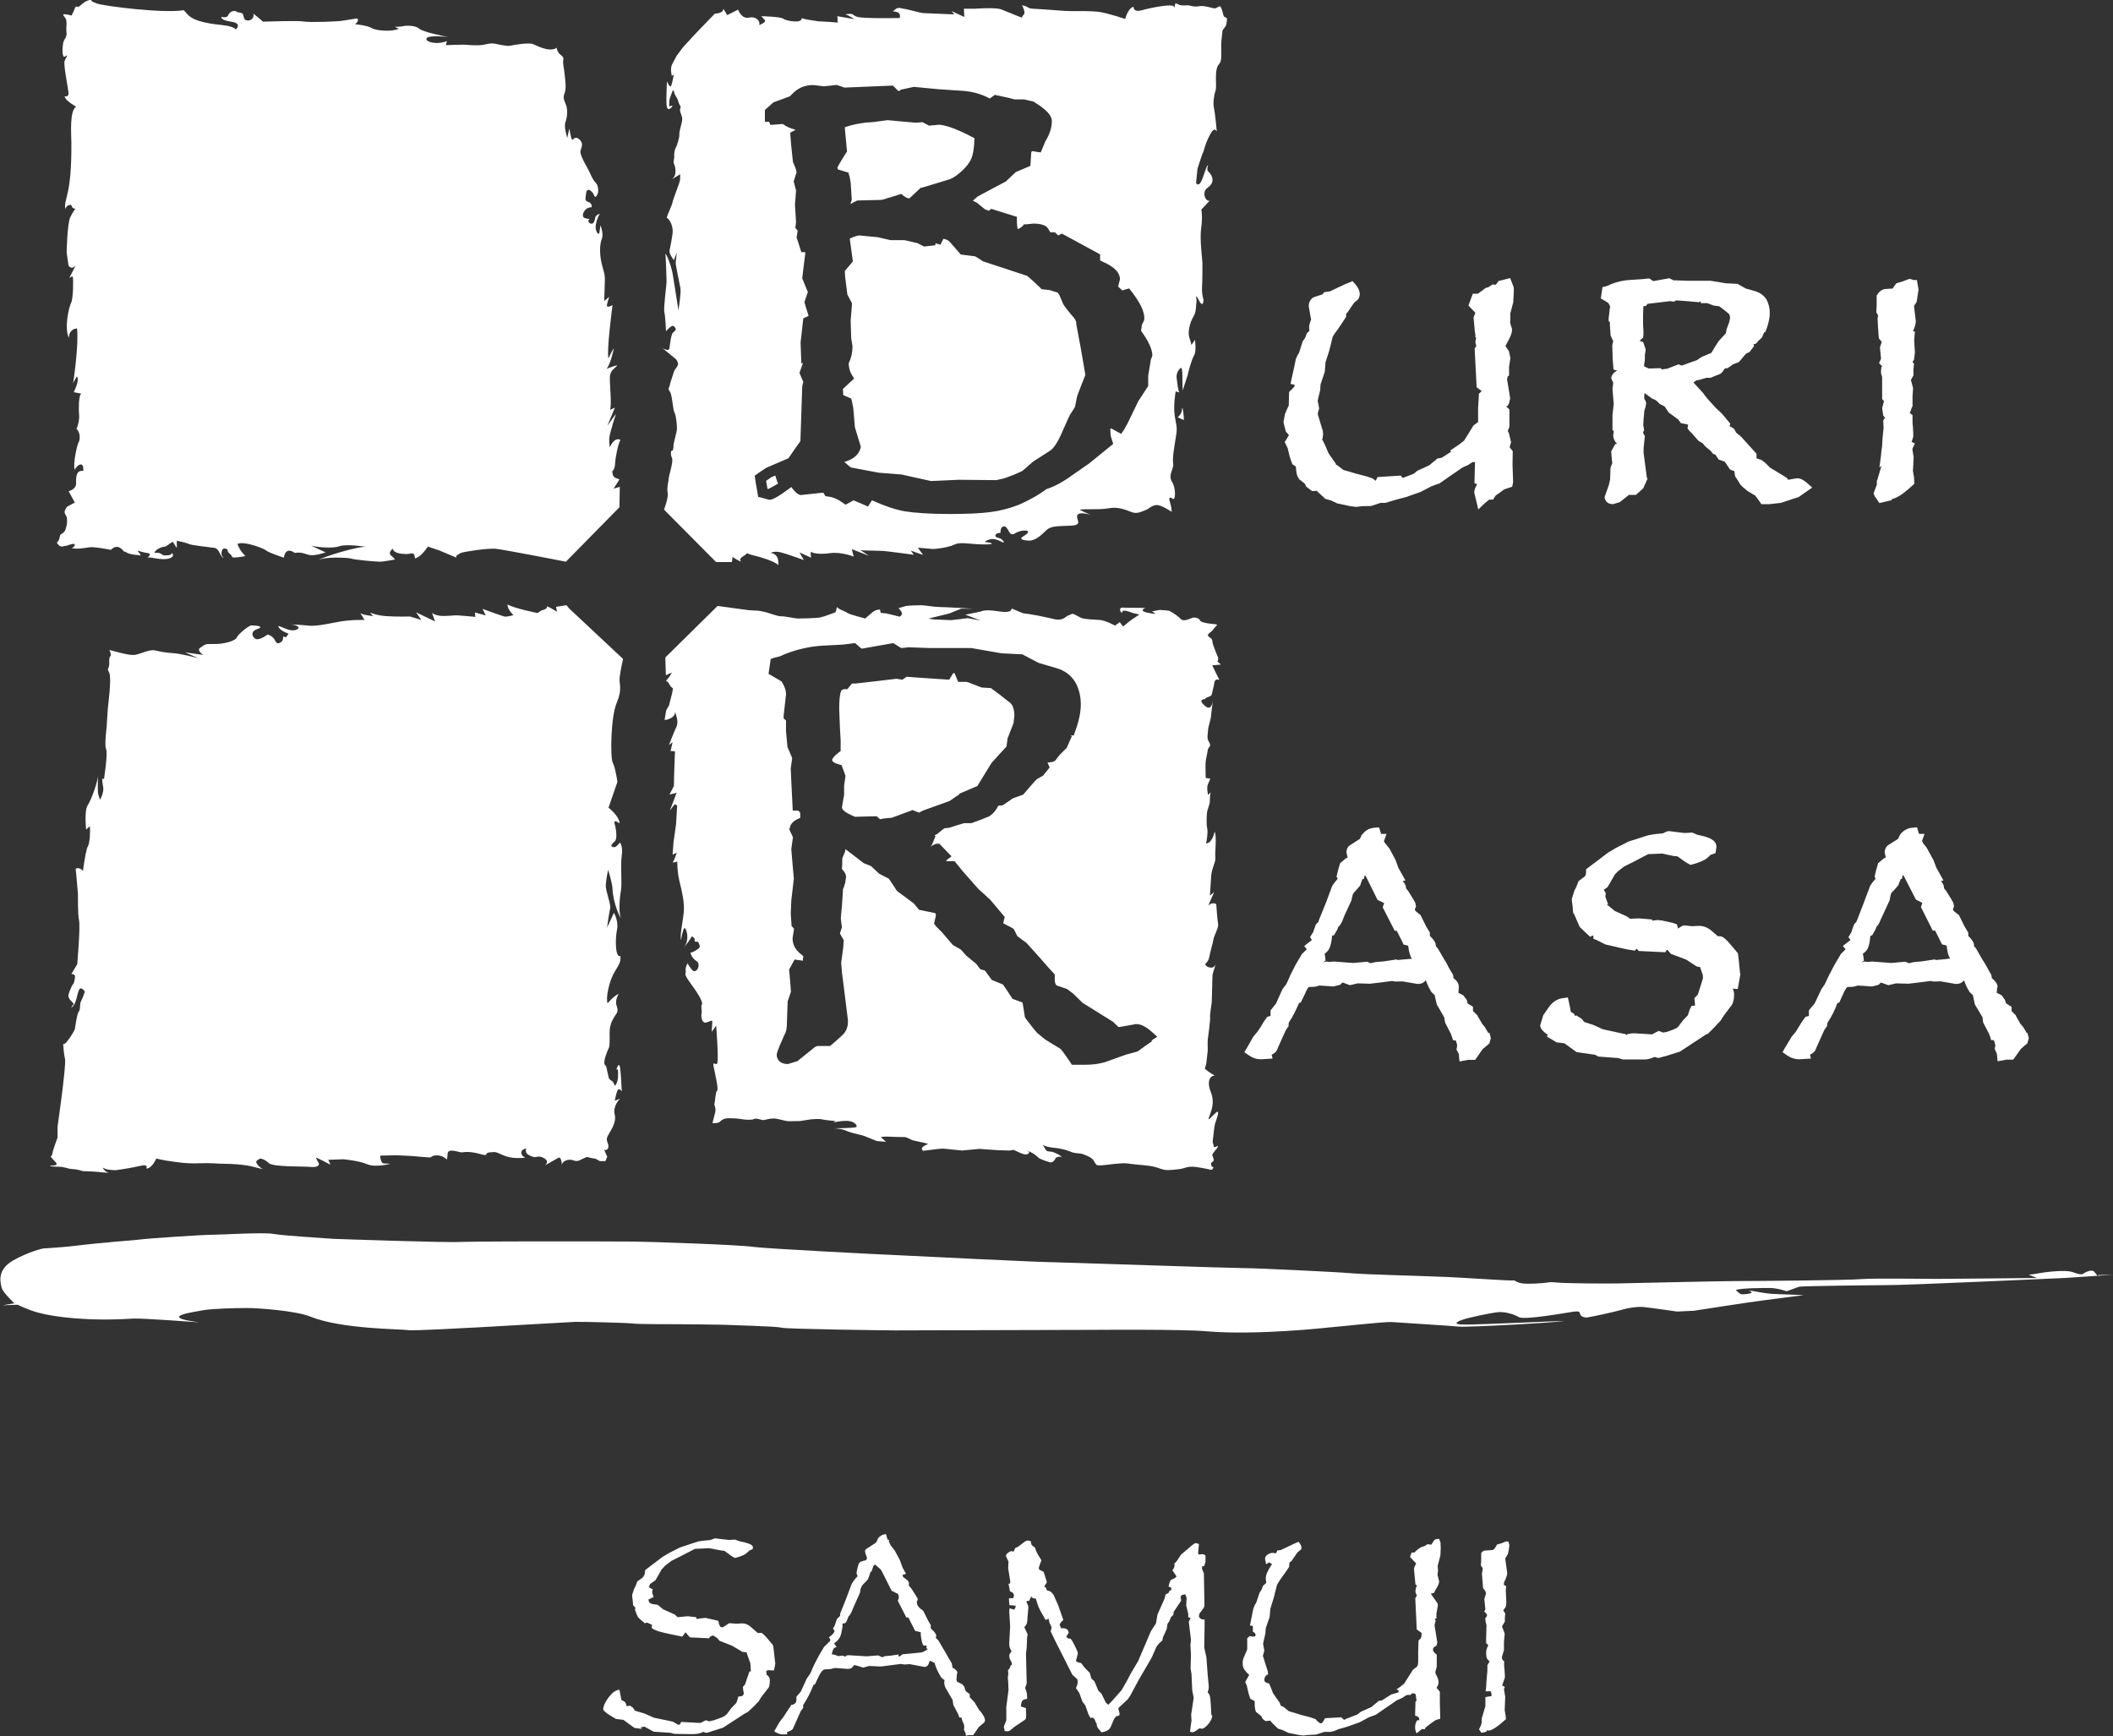 <?xml version="1.0" encoding="UTF-8"?> <svg xmlns="http://www.w3.org/2000/svg" id="Layer_1" data-name="Layer 1" viewBox="0 0 116.05 95.36"><rect x="0" y="0" width="116.05" height="95.36" fill="#333333" stroke="none"/><style> .cls-1 { fill: #fff; stroke-width: 0px; } </style><g><path class="cls-1" d="M66.89,36.29s.02-.15.02-.15c0,0-.3-.69-.32-.89-.02-.2-.06-.16-.21-.29-.15-.14.17-.23.27-.41.11-.19.38-.25-.03-.28-.41-.03-.68-.11-.72-.2-.02-.09-.2-.17-.35-.15-.15.01-.52.28-.72.06-.2-.21-.57-.42-.61-.43-.05-.02-.44-.05-.5-.05-.07,0-.45.08-.45.08,0,0,.13.08.17.12.05.04-.23-.01-.43-.05-.47-.1-.15-.26-.08-.26.08,0-.85-.01-1.05-.01s-.34-.05-.36.08c-.03.12.12.22.12.22,0,0-.06-.14.1-.14.18,0,.45.12.45.12l.38.09s.13-.07-.38.26c-.48.34-.48.45-.55.35-.07-.09-.14-.19-.14-.19l-.26.19s-.52-.29-.84-.31l-.33-.02s-.46-.02-.65-.08c-.2-.07-.47-.28-.55-.23-.08.04-.28.12-.28.12,0,0-.21.22-.5.19-.3-.03.14.04-.61-.12-.75-.17-1.3-.23-1.3-.23l-.62-.26s.03.19-.35.19c-.35,0-.92-.17-1.31-.04l-.05.02-.83.17.83.32-.7-.13s-.83.11-.91.11c-.09,0-.97-.04-.97-.04,0,0-.2-.04-.27-.04-.06,0,1.05-.26,1.12-.28.05-.02.67-.27.67-.27h.63s-1.5-.09-1.8-.09-.85-.1-1.03-.1-.71.02-.82.04c-.09.02-.42.12-.42.12,0,0,.24.24.18.35-.06.1-.12.14-.2.1-.09-.03-.66-.16-.66-.16l-.3-.03-.04-.18s-.24-.02-.45.18c-.21.17-.36.31-.36.31,0,0-.88-.23-.97-.3-.07-.06-.42-.2-.48-.24-.06-.04-.12-.13-.12-.04,0,.08-.07.24-.07.24,0,0-.62.24-.83.28-.2.05-1.18.06-1.26.06-.09,0-.76-.14-.88-.12-.13.02-.79-.21-.79-.21,0,0-.4-.1-.49-.1-.1,0-.53-.03-.53-.03l-1.69-.23-2.87,2.83.03.98.18-.09.15-.06-.14.23-.19.23.11.05.16.26.12.1-.05.28-.17.66-.15.26-.09.53c.15,0,.6-.12.58-.47.03.19.22.55.06.87-.15.32-.4.98-.4.98l.2-.16-.11.49h.11l.13.02-.04,1.07-.02.83-.24.47.39-.1-.37.98.26-.35.14.07-.06,1.02-.14,1-.05.68.23-.11s-.16.47-.22.53c-.06.04.25-.04.25-.04,0,0-.02.48.11,1.05.14.58.3,1.21.24,1.77-.06.55-.23,1.3-.14,1.48,0-.13.11-.61.18-.65.06-.05.35.57-.04,1.09,0,0,.41-.53.43-.61.02-.08.17.1.17.1v.16l.19.02s.14.22.07.32c-.07.09-.34.23-.34.23l-.15.05s.06.29.34.46c.27.17-.02.76-.26.47-.24-.3-.23-.36-.23-.36,0,0-.15.22-.11.42.04.2-.17.08.24.65.42.56.73,1.09.65,1.19-.08.11.02.34-.02.5-.04.17.02.55.24.5.24-.05.37-.2.35,0-.02.2-.03.51-.03.51l.24-.34s.16,1.96.05,2.09c-.11.11-.29-.26-.15.34.12.59.23,1.08.15,1.15-.09.06-.11.63-.14.7-.04.08.11.24.03.52-.08.28-.14.56-.14.56,0,0,.33.01.42-.09.09-.11.26-.18.41-.18s.44-.01.73.04c.29.05.61.06.72,0,.1-.07.44.06.5.06.09,0,.28-.08.54-.09.29-.01.62.15.89.15.25,0,.6-.01.6-.01l.58-.09s.48-.05.63,0c.15.04.74.09.74.09l-.13.08s.62-.14.93-.07c.31.07.48.32.26.34-.22.04-1.15.05-1.15.05,0,0,.38,0,.71.15.35.14.81.21.95.27.14.06.7.28.7.28l.5.04-.29-.26s.24-.04.52-.02c.29.02.71.02.81.02.11.02.32.13.32.13,0,0,0,.03.38.11.38.07.58.14.58.14,0,0-.39.14-.35.27.05.14.07.11.19.09.1,0,.86-.13,1.04-.1.17.02.97.1.97.1l.96-.09,1.01.07s.53.02.61.02c.1,0,.23-.05.3-.02.05.02.03.02.17.08.14.07.03.02.31.13.3.1.34-.11.34-.11,0,0-.31-.17.06,0,.37.19.37.28.51.36.14.07.53.22.64.21.09-.02.19-.11.21-.19.02-.08.22-.17.38-.09-.14-.17-.54-.3-.54-.3,0,0-.26-.02-.3-.05-.05-.03-.24-.37-.24-.37,0,0,.04.14.64.2.6.06.88.21,1.03.26.13.04.34.04.45.06.1.02.57.18.68.36.1.18.17.26.17.26,0,0,.12.04.33.02.19-.01,1.04-.15,1.37-.1.31.05.94.09,1.26.14.33.05.45.13.73.2.26.06.68-.01.93-.04.25-.04.38-.16.81-.11.42.05.84.16.89.16.04,0,.13-.13.09-.15-.05-.01-.11-.04-.12-.15-.02-.11.15-.16.15-.23,0-.08-.04-.15-.08-.27-.02-.11.29-.36.3-.47.02-.11,0-.02-.1,0-.12.04-.13.02-.13-.09s-.08-.02-.03-.37c.04-.33.07-.62.1-.77.04-.14.34-.89.06-.64-.3.26-.46.52-.38.25.1-.29.34-.77.1-1.38-.25-.62-.02-.91.22-.91-.24-.11-.55-.37-.55-.37l.08-.29.08-.71s-.02-.65.02-.74c.02-.09.13-1.05.11-1.08-.03-.05.09-.84.09-.84,0,0,.04-1.38.04-1.47,0-.07.14-.5.18-.62-.03.08-.12.23-.31.19-.26-.04-.27-.2-.27-.2,0,0,.19-.14.23-.4.03-.21.19-.73.22-.93.03-.22.3-.66.26-.86-.04-.2-.1-1-.1-1.07,0-.08-.35-.13-.46.1l.34-.78-.23.19s.04-.63.07-1.09c.04-.46.26-.76.23-1.01-.04-.26.09-1.12-.04-1.42-.04.21-.19.65-.47.65,0,0,.12-.57.06-.83-.06-.24-.02-.87,0-.93.02-.07.14-.44.14-.48,0-.04.02-.4.02-.4l.03-.16-.14.14s-.09-.36-.02-.56c.08-.19.14-.34.14-.34l-.25-.03s-.03-.78,0-.9c0-.11.11-.56.11-.63s.14-.26.14-.26l-.04-.14s-.1-.14-.11-.26c-.02-.1.04-.5.04-.55,0-.04.15-.55.15-.64,0-.09.09-.76.1-.84-.02.12-.11.55-.44.25-.38-.33-.07-.35-.07-.35,0,0,.07,0,.12-.06.04-.07.32-.09.33-.21.02-.12.13-.5.13-.57,0-.05.02-.33.29-.23-.2-.38-.39-.8-.39-.8l.47-.04s-.17-.15-.2-.19M63.27,57.19l-.35.24-.44.32-.63.17s-1.14.41-1.17.42c-.35.1-.71.14-1.09.14h-.72l-.09-.14c-.42-.62-.53-.73-.53-.73,0,0-.83-.5-.86-.53,0,0-.39-.32-.43-.35,0,0-.2-.24-.21-.25-.43-.55-.47-.59-.47-.67h0s-.08-.53-.12-.75c-.17-.06-.55-.2-.55-.2,0,0-.44-.68-.53-.79-.12-.05-.61-.25-.61-.25,0,0-.28-.39-.38-.52-.07-.02-.24-.06-.24-.06l-.05-.06-.19-.25s-.52-.42-.56-.46c0,0-.22-.26-.28-.32-.07-.04-.44-.25-.44-.25l-.59-.69-.34-.34-.1-.15.1-.43c0-.09-.02-.12-.04-.14l-.88-.18s-.24-.28-.28-.34c-.05-.04-.94-.7-.94-.7,0,0-.36-.56-.44-.67-.11-.05-.53-.27-.53-.27,0,0-.38-.36-.45-.42-.08-.04-.4-.16-.4-.16,0,0-.89-.68-1-.77-.02.07-.03.14-.03.14,0,0-.12.29-.15.36,0,.07,0,.42-.02.59.15.14.23.31.23.43,0,0-.05.29-.05.33,0,0-.09.3-.12.35,0,.11-.06.9-.06.92,0,0-.06.61-.06.68,0,.05.06.49.06.49,0,0-.07.23-.11.34.07.11.21.37.21.37l-.03.42-.11.82.04.51s.33,2.6.33,2.64v.1c0,.28-.1.53-.3.72l-.32.29-.36.31h-.66c-.05,0-.15.02-.3.16,0,0-.86.69-.83.67l-.52.16c-.58,0-.62-.41-.62-.49s0-.18.43-1.13c.1-.15.13-.38.13-.68l.04-1.14s.15-.44.18-.53c0-.12-.1-1.22-.1-1.22l.3-.55.21.03s.24.03.24.04c0,0,.01-.14.03-.25-.06-.05-.1-.09-.1-.09h0c-.4-.29-.49-.63-.49-.9h0s.05-.35.08-.52c-.04-.04-.14-.16-.14-.16v-.1s-.04-.53-.04-.56l.03-.74.14-1.19s-.14-1.54-.14-1.62c0,0,.07-.54.09-.66-.06-.11-.2-.43-.2-.43l.03-.1c.06-.28.32-.43.57-.53v-.29c-.07-.07-.12-.11-.13-.11h-.28l-.05-1.01s-.06-1.2-.06-1.31c0,0,.06-.43.08-.56-.08-.2-.26-.61-.26-.61l-.08-.87v-.59l-.13-.11v-.15s.13-1.17.13-1.17c0-.24-.09-.47-.24-.71-.11-.07-.72-.42-.72-.42l.12-.82.18-.06.32-.08.22-.1c.72-.29,1.43-.45,2.15-.49,0,0,1.16-.06,1.13-.06l.63-.08.11.09c.2.2.29.22.25.22l1.63-.29.11-.02s.39.25.43.27c.08,0,.38-.03.4-.04l1.12.04h2.32l1.67.29,1.16.06.05.03.84.44.99.29c.44.13.77.38,1,.74.21.35.32.78.32,1.25,0,.42-.1.91-.31,1.48l-.08.23s-.11-.02-.19-.02c.06.02.09.05.09.05l-.29.66-.04.03-.34.34s-.2.25-.23.3c-.08.08-.22.11-.44.12.02.05.12.27.12.27l-.36.45s-.29.16-.35.2c-.08.06-.74.84-.74.84,0,0-.51.19-.58.21-.04.04-.55.38-.55.38,0,0-.16.01-.24.02-.13.26-.3.47-.53.6,0,0-.39.15-.4.16l-.55.2h-.4c-.12.03-.76.23-.79.25,0,0-.23.03-.27.03h-.02c-.11.08-.39.31-.39.31,0,0-.1.06-.15.08.02.02.05.05.05.05l-.19.45-.04.07-.06.06c.12-.07.22-.15.36-.17h.14s.67.69.67.69l-.28.22v.05h.45l.43.53.88,1s.64.57.65.59l.79.94s-.06.25-.08.35c.21.11.5.26.5.26l.09.07.18.37s.46.35.51.38l.72.8.49.56.34.37v.32c0,.11.04.2.09.28.15.05.56.19.56.19l.04.02s.3.23.33.25l.51.5,1.67,1.04s.22.21.3.29h0c.14-.01.93-.16.93-.16h.06s.03,0,.03,0c.22,0,.49.14.82.43l.29.26-.32.21ZM64.92,22.47c0,.26-.24.45-.24.45l.34.15c.01-.14-.07-.87-.1-.61M31.19,33.33l-.08-.09-.57.09.05.27s-.62-.39-.56-.27c.06.12-.3.2-.3.2l-.21.14s-1.26-.25-1.64-.47c-.04.24.32.59.32.59,0,0-.34.08-.44.08-.11,0-1.26-.43-1.26-.43l.18.36-.6-.16.03.24s-.63-.06-.94-.08c-.3-.02-.79.08-1.12,0-.33-.08-.33-.17-.33-.17l.17.5-1.04-.5.29.42-.62-.19s-.73.02-1.31-.02c-.57-.04-.89-.2-.89-.2l.17.2c-.71-.09-.71-.18-.71-.18l.24.39s-.84-.03-1.57.13c-.73.14-1.09.2-1.39.19-.31-.03-.76-.07-1.14-.07.34,0,.67.17.34.29-.33.13-.77-.18-.98-.21.05.26.57.42.57.42l-.14.2-.16-.04s.02.23-.12.31c-.14.08-.22.12-.34-.12-.12-.24-.39-.3-.39-.3,0,0-.35.26-.57.26s-.47-.41,0-.56c.47-.17-.18-.2-.32-.2s-.71.46-.8.65c-.07.21-.77.39-1.27.37-.52-.01-.45.02-.72.19-.27.15.14.41.14.41l-1-.14.73.32s-1-.27-1.43-.28c-.43-.03-.69-.09-.97-.15-.29-.06-.79.21-1.1.25-.31.04-1.08-.2-1.38-.27.2.48-.04.17-.01.67.01.49-.17.24,0,.58.14.34-.07,1.8-.08,1.99-.02.18-.06.96-.06.96,0,0-.13,1.01-.04,1.22.12.22-.11,1.67-.11,1.67l-.1-.03s.01.22.06.5c.04.27-.17.66-.17.66,0,0-.11-.24-.12-.39-.02-.15,0-.72,0-1.01.04.29-.36,1.41-.57,1.72-.19.3-.08,1.32-.08,1.32l.2-.18c.04.2,0,.92-.09,1.07-.1.14-.19.73-.29,1.41-.03-.17-.43-.26-.39-.09.03.17.1,1.19.12,1.32.01.14-.02,1.08.06,1.46.08.37-.1,2.41-.1,2.41l-.32.53s.2,0,.2.14c0,.12-.05.37-.11.43-.06.04-.24.49-.25.58-.02.09.01.21.2.39.18.16,0,.14-.04.31.29-.18.31-.79.43-.99.12-.2.31.12.31.12,0,0-.14.4-.22.54-.07.13-.01.45-.12.56-.1.12-.19.88-.21.95-.02.08-.23.44-.42.67-.18.23-.22.13-.22.13,0,0,.02.51.1.83.08.34-.41,3.73-.41,3.73v.6s-.25.65-.29.9c-.05.26-.17,0-.06.18.09.16.54.43.13.45-.41.02-.11.07.28.07.4.01.45.11.76.13.31.01.55.11.55.11,0,0,.76.02,1.09.07.32.03.46.01.31,0-.16-.02-.37-.33-.22-.23.16.11.64.11.64.11,0,0,.68-.09,1.13-.19.46-.1.63-.14.56.1.32-.01.54-.55.54-.55,0,0,.45.11.8.15.35.05.88.14,1.56.11.68-.03,1.01.03,1.43.03s.85.04,1.2.09c.33.05.67.18.91.2-.15,0-.4-.29-.41-.38-.02-.1.23-.2.23-.2,0,0,.22.02.46.25.23.22,1.83.17,2.29.21.47.05.52-.15.43-.25-.07-.11-.1-.2-.13-.25,0-.05.8.38.8.38l-.12-.27.81-.03s.86.07,1.32.27c.45.2,1.27-.02,1.27-.02,0,0-.14-.02-.34-.02s-.21-.43-.21-.43c0,0,.68-.02.88-.02.21,0,.98.05.98.05,0,0,.74.07.85.07s.17-.1.23-.1.42-.09.7.2c0,0,.05.07.06-.29.02-.37.63-.07.8-.09.17-.03.51-.05,1.02.1.51.14.15-.08.51-.1.37-.03.29-.03.73.16.46.2.92.15,1.21.14-.35-.18-.24-.5.05-.5-.09.26.13.36.36.44.23.08.29-.11.62.08.34.19.04.4.04.4l.76-.43s.15-.07.18.4c0-.2.36-.36.63-.25.28.11.4-.06.61-.13.2-.08.08-.06.18-.05.09.04.43.09.43.09l.23.13h.31l.1-.24-.17-.39c.17.09.3-.1.2-.35-.11-.26-.02-.36.05-.49.05-.14.45-.61.33-1.09-.12-.47.29-.87.29-.87l-.29.12s.09-.45.16-.59c.09-.14.23.07.23.07,0,0-.05-1.01-.09-1.27-.03-.26-.11-.24-.21.08.12-.1.1.13.09.42-.02.3-.16.47-.16.47l-.12-.23c-.27-.19-.2-.14-.27-.41-.08-.27-.04-.4-.17-.52-.12-.13.13-.75.22-.93.08-.18.02-.73.05-1.01.03-.3.14-.53.28-.74.15-.2.19-.29.09-.58-.1-.29.12-.64.12-.64,0,0-.23.09-.61.52-.11-.25.07-1.2.38-1.71.32-.53.33-.56.33-.88-.32.11-.28-1.04-.2-1.41.09-.37-.05-.76-.16-.97l-.38.82s.11-.82.17-1.05c.06-.23-.26-.96-.24-1.3.02-.34.13-.83.13-.83,0,0,.24.77.24,1.05s.14,1.07.48,1.66c-.16-.31-.09-1.17-.02-1.56.08-.4-.04-1.41.05-1.94.07-.51-.1-.71-.1-.71,0,0-.2.26-.31.26-.12,0-.17-.08-.17-.08,0,0,.03-.11.18-.23.16-.11.09-.59.05-.81-.05-.2-.17-.46.23-.19-.02-.41-.61-.86-.61-.86l.49-1.42s-.11-.78-.26-1.06c-.14-.3-.11-2.55.23-3.3.32-.77.11-1.01.15-1.37.04-.37.19-1.02.19-1.02l-2.98-2.79ZM3.61,29.99c.16-.06.5-.18.5-.08,0,.12-.17.19-.17.19.25.08.72,0,.96-.04.25-.05,1.19.14,1.19.14.4-.42.72.1.72.1,0,0,0-.05.17.06.17.11.76.14.76.14l-.19-.26s.34.11.58.14c.25.03-.06.28-.06.28.11-.11.33.02.85.05.54.02.69-.21.51-.34.03.14-.31.14-.43.13-.13-.01-.13-.18-.51-.13.02-.19.4-.34.53-.34.12,0,.32-.21.47-.27l.22.34v-.4s.51.1.67.18c.15.07,1.1.17,1.39.21.29.04.31.51.52.55-.17-.14-.13-.28-.09-.43.05-.15.31-.06.3,0-.02.07.07.17.15.23.08.06.05.1.12.16.08.07.71-.06.71-.06,0,0-.28-.24-.44-.66.31-.19,1.44.23,1.57.35.12.12.98.4.98.4.1-.67.6-.26.6-.26.39-.07.57.07.85.12.28.04.84-.15.84-.15l-.79-.37c.28.07,1.14.18,1.55.03.44-.14,1.5.04,1.5.04-.39-.07-2.38.53-2.72.75.34-.23,1.67-.17,1.87-.11.2.07,1.35.17,1.57.17s.83-.12.83-.12c0,0-.01-.05-.18-.19-.17-.14-.1-.24.05-.41.09.31.63.29.63.29.36.07.57-.22.6.25.34-.07.71-.65.71-.65l.65.22.92.39-.02-.09s.14-.11.26-.17c.12-.06,1.45-.27,1.92-.23.47.05,3.85.71,3.85.71l2.94-2.99.02-1.12-.34.1.32-.51-.21-.08c-.2-.08-.18-.38-.18-.38,0,0,.12-.03.15-.38.01-.35.18-1.17.3-1.33-.36-.18-.59.41-.59.41,0,0-.03-.12-.03-.49.03-.33.37-1.35.37-1.35l-.47.65.41-.99-.27.12c.12-.25-.04-1.55,0-1.87.04-.33.33-.45.4-.57-.13,0-.59.19-.59.19.23-.25.4-1.12.4-1.12,0,0-.07.06-.29.54-.12-.35.22-2.92.22-2.92,0,0-.25.14-.3.06-.04-.08.12-.51.12-.51l-.28.22s.04-.85.04-1.16c.02-.31-.13-.66-.19-.96-.1-.45-.1-.99.02-1.28.12-.29-.07-.75-.07-.75,0,0-.03.15-.05.33-.01.19-.12.19-.2-.1-.08-.29.15-.78.21-.86,0,0-.22.02-.26.25-.06.42-.32.29-.36.17-.06-.12.22-.12-.12-.17-.33-.05-.14-.37-.07-.46.07-.09.22-.16.37-.16,0-.21-.1-.26-.24-.31-.13-.07-.12-.08-.07-.46.04-.36.35-.11.43.1.08.2.13.06.19-.03.06-.09.08-.47-.09-.64-.19-.17-.31-.57-.5-.89-.18-.32-.4-.73-.33-.9.05-.16.18-.39-.09-.61-.27-.21-.32.11-.39.02-.06-.1-.14-.6-.14-.6l-.12.53c0-.1-.2-.59-.09-.9.11-.31.11-.67.04-.89-.08-.23-.21-.39-.09-.69.11-.31.03-.69,0-1.04-.03-.36-.12-.59-.07-.8.04-.22-.23-.22-.33-.5-.11-.28.09-.12-.26-.06-.35.06-.83-.18-1.06-.28-.23-.11-1.03.03-1.26.08-.23.04-.67-.08-.86-.11-.21-.04-.37.01-.62.06-.25.05-.76.02-.9,0-.13-.02-1.17.02-1.17.02l.07-.22c-.63.23-1.23.02-1.12-.16.11-.19,1.19-.07,1.19-.07-.36-.06-1.38-.28-1.59-.45-.2-.19-.72-.19-.9-.14-.19.04-.45.03-.45.03l.22.11c-.38.18-1.25.11-1.49-.04-.25-.15-.91-.21-.91-.21.28-.22.11-.32.11-.32,0,0-.44.07-.75.12-.3.06-1.87.11-2.19.05-.32-.06-2.23.01-2.23.01-.11-.11-.52-.44-.52-.44.05.26-.16.41-.37.37-.21-.03-.14-.29-.23-.37-.09-.08-.27-.07-.27-.07-.13-.15-.42-.07-.51.14-.08.21-.36.1-.36.1,0,0-.15.17.51.27.65.09.26.43.26.43-.07-.11-.38-.21-.8-.25-1.8-.18-1.81-.59-2.06-.81-1.1.19-4.42-.23-4.78-.37-.54-.2-.18-.2-.25-.2-.48,0-.66.44-.81.38-.16-.06-.12.12-.25.34-.12.2.03.15-.25.1-.27-.05-.36-.05-.19.14.17.19.05.58.09.81.05.24-.12.39-.16.53-.06.16-.12.96.09.81.21-.16.04.07-.03.24-.08.17.18,1.44.21,1.73.04.29-.21.22-.21.22.03.24.63.57.63.57-.36.22-.27,1.44-.26,1.97.02,2.98-.41,3-.34,3.65.1-.25.35-.28.36-.16.02.13.2.15.2.15,0,0-.11.12-.28.46-.17.36-.2,1.93-.2,1.93l.1.7s.03.11.15.14c.12.04.25-.13.25-.13l-.36.71s.18-.16.2-.06c.03.08.03,1.14-.09,1.4-.13.26-.39,1.37-.13,1.94.02-.53.45-.52.45-.52.11.9-.22,3.06-.22,3.06.02-.14.12-.23.2-.42.21.13-.16.86-.16.86l.41.08c-.15.12-.14.85-.12,1.12.04.26-.06.66-.14.81.21.19.21.58.12.74-.09.15-.32,1.19-.22,1.51,0,0,.16-.29.34-.29s.13.36.13.36c-.45-.09-.39.53-.39.69s-.11.33-.41.42l.34.62-.41.22s-.14.14-.15.29c-.01.16.13.2.13.4s.02.21-.06.5c-.08.3-.24.28-.3.36-.06.08-.02.29-.2.43.15.28.31.23.49.17M52.67,43.6s.86-.36,1.01-.43c.13-.21.75-1.23.78-1.27,0,0,.7-.78.82-.9.02-.13.06-.47.06-.47l.02-.03.3-.77s.05-.37.05-.41c0-.38-.09-.63-.28-.76,0,0-.52-.4-.51-.4,0,0-.39-.29-.5-.37-.11,0-.48-.03-.48-.03h-.03s-.72-.28-.72-.28l-.11-.03h-.45s-.15-.33-.2-.47c-.03-.01-.04-.01-.08-.01-.06.11-.12.2-.12.2l-.1.16s-2.15-.14-2.35-.16c-.06.06-.22.16-.22.16,0,0-.28-.04-.33-.05-.21.03-2.2.26-2.23.26h-.21c-.07.09-.25.31-.25.31h-.13c-.16,0-.19.06-.21.1-.03.05-.11.28-.11.98l.04,1.03s.04.69.04.71v.58l-.11.08c-.35.28-.36.4-.36.4,0,.1.12.18.37.25l.15.04.21.57v.07l-.07.49v.52s-.11.57-.12.68c.02.14.2.28.5.41,0,0,.2.1.22.1.42-.01,1.19-.03,1.19-.03,0,0,.13.12.19.17.07-.02.14-.04.16-.04,0,0,.44-.05.49-.05.06-.02,1.13-.42,1.13-.42,0,0,.24.1.36.14.1-.06.24-.12.26-.13,0,0,1.33-.48,1.42-.51.08-.06.5-.35.54-.37M42.36,26.21s-.15.11-.28.2v.04s.05.23.07.39c.01,0,.04.02.04.02.01,0,.43-.23.42-.23,0,0,.07-.04.12-.07-.02-.04-.11-.3-.15-.44-.13.05-.22.09-.22.09M59.12,17.74c-.03-.15-.12-.29-.28-.45-.36-.44-.46-.58-.48-.67-.03-.06-.14-.33-.17-.4-.02-.04-.06-.09-.1-.15-.15-.04-.45-.14-.45-.14-.02,0-.44-.05-.44-.05l-.06-.07c-.58-.56-.73-.65-.73-.66l-2.43-.8s-.32-.22-.42-.27c-.11-.02-.79-.1-.79-.1l-.61-.7c-.11-.11-.23-.15-.35-.16l-.16.32-.27-.08c-.01.05-.01.11-.01.11l-.62.07s-.32-.16-.37-.19c-.09-.02-.7-.16-.7-.16h-.77s-.69-.16-.69-.16l-1.03-.1c-.06,0-.24.05-.52.17.04.32.17,1.26.17,1.26,0,0-.33.39-.44.52,0,.14.02.36.02.36l.12.94.25.47v.09l-.07.86s.03.9.03.99h0s.07.38.07.43c0,.36-.08.67-.21.94.01.23.06.45.17.62l.13.21s-.49.45-.62.58c.01.1.02.2.02.33.14.06.44.19.44.19l.04.15s.06.33.07.35c0,0,.09,1,.09,1.07l.32,1.05v.08c-.1.38-.4.64-.9.78.04.03.25.21.35.3.12.02.36.07.36.07l1.17.22s1.23.1,1.26.1c0,0,1.55.35,1.63.36.12-.01,1.51-.07,1.52-.07l2.07.02s.4-.1.43-.1l.51-.19s.4-.17.47-.21c.1-.07.57-.5.6-.52l.89-.57c.14-.08.36-.29.63-.88,0,0,.47-1.07.5-1.11,0,0,.22-.34.27-.42.04-.13.12-.61.14-.65,0,0,.38-.99.44-1.13-.01-.05-.26-1.51-.26-1.51l-.25-1.33ZM67.33.94c-.18.05-.13-.29-.29-.56-.06-.11-.2.08-.32.08s-.57-.17-.86-.12c-.29.06-.53-.05-.63-.05-.09,0-.38.05-.58-.08-.21-.12-.07.31-.17.15-.1-.17-1.25.06-1.76.2-.51.14-.46-.19-.46-.19-.32.08-.46.67-.46.67,0,0-.9-.3-1.39-.38-.49-.07-1.22-.05-1.61-.05s-1.26-.09-1.88-.12c-.63-.02-.26-.09-.8-.2.09.1.2.44.11.51-.09.08-.11.17-.11.17,0,0-.79-.31-1.12-.45-.31-.13-1.46-.04-1.46-.04h-.6s.02.45.02.45l-.7-.32.15.18s-1.46-.06-1.7-.07c-.22-.02-.86-.22-1.09-.24-.21-.03-.3-.14-.58.15.52,0,.37.36.37.36,0,0-1.97.04-2.31-.06-.34-.09-.13-.23-.68-.14.14.02.5.26.5.26l-.93-.16.02.35-.51-.04-.56-.03-.51-.08c-.43-.07-.4-.11-.4-.11.06.34-.85.17-1.01.05-.15-.12-1.21-.14-1.21-.14,0,0,.06.05.19.2.13.13-.31.29-.31.29.1-.18-.15-.51-.56-.41-.42.08-.59-.44-.59-.44l-.6.3-.21-.35c0,.27-.47.27-.47.27l-1.08,1.12-.68.74-.34.46s-.08.16-.23.43c-.15.26-.03.67-.03.67l.11-.08s-.1.56-.16.64c-.07.09-.22-.26-.22-.26,0,0-.03.67-.03.88,0,.19-.02.63.11.64.12.02.36-.28.11-.16-.11.05-.05-.11-.06-.22-.02-.1.08-.36.16-.57.07-.19.12.05.12.09,0,.05.2.32.2.4,0,.07.15.35.15.35,0,0-.06.12-.04.21.01.1.12.28.12.46s-.17.63-.16.83c.02.2-.16.69-.21.77-.05.09-.09.37-.07.44.02.08-.02.08-.03.26-.02.19.1.2.1.57,0,.26-.14.39-.24.45l.5-.3s-.01.2-.01.31-.4,1.09-.42,1.26c-.03.15-.27.63-.31.82.22.12.36.56.32.86-.04.31-.13.76-.17.96-.02.17.24.51.24.51l.16-.41s-.04.41-.06.53c-.01.13.21,1.15.26,1.41s-.11,1.22-.11,1.22c0,0-.22-1.43-.3-1.9-.07-.48-.32-1.13-.42-1.21.03.1.07,1.43.07,1.56,0,.14-.18,1.45-.12,1.66.05.2.09,1.04.09,1.04,0,0,.11-.14.28-.26.16-.12.26.14.26.14,0,0-.01.09-.15.19-.13.11-.17.72-.21.89-.04.17-.38-.03-.38-.03,0,0,.61.49.7.57.1.07.16.22.16.31,0,.1-.2.34-.2.34,0,0-.26.77-.26.84s-.13.14,0,.31c.14.15.17,1,.26,1.16.1.17.14.7.14.89s-.19.78-.19.93-.03.31-.08.28c-.06-.03-.1.21,0,.41.08.2-.16.9-.18,1.1-.01.2-.12.55-.06.8.06.24-.2.93-.2.93l2.86,2.88h.87s.03-.28.03-.28c0,0,.53.34.45.22-.09-.11.04-.2.23-.32.11-.08.11-.1.09-.11.07.03.43.15.53.16.11.02,1.02.28,1.22.5,0-.28,0-.59-.43-.68.36-.14.63.01.91.08.28.09.92.32.92.32l-.24-.42.64.29s-.07-.38.02-.31c.09.07.44.14,1.04.06.59-.08,1.28.19,1.28.19l-.11-.41.95.37-.47-.31c.14.02.87.02,1.26.04.41.04,1.67.21,1.67.21l-.17-.23.68.24-.29-.4s.62.06.78.07c.14.02.94-.08,1.25-.25.31-.14.75-.02,1.48,0,.73.02.59-.07.41-.1-.18-.03-.41-.03.02-.17.43-.13.88.34.76.1-.13-.24-.47-.16-.44-.32.02-.16.28-.14.28-.14,0,0-.03-.28.14-.35.15-.06.24.12.34.3.11.19.26.11.26.11,0,0,.25-.19.6-.19s.1.21-.09.32c-.18.1-.16.2.25.23.4.04.74-.3,1.02-.57.27-.26.68-.21,1.37-.25.67-.04.23-.35.33-.57.1-.23.74-.02.74-.02,0,0-.38-.16-.57-.26-.18-.1,1.01,0,1.53-.1.51-.1.91.06,1.26.2.35.14.6-.05.78-.1.19-.07.31-.24.58-.28.26-.04.86.37.86.37,0,0,.02-.15-.09-.52-.11-.36.04-.26.17-.19.11.08.18-.5-.05-.92-.26-.4.11-.71.05-1.03-.05-.33.1-1.11.17-1.57.08-.46-.03-.61-.09-1.12-.07-.53.06-1.26.06-1.26l.2.05c-.07-.12-.1-.41-.15-.81-.02-.12.03-.31.13-.43.28-.43.15.63.21,1.13,0,0,.21-.68.27-.84.03-.17.22-.86.35-1.08.14-.23.05-.85.05-.85l-.2.28s0-.1-.11-.41c-.1-.31.04-.85.22-1.14.18-.29.14-.66.17-.8.04-.13-.12-.6.13-.12.24.5.29-.01.24-.1-.04-.09-.08-.41-.06-.67.02-.26.02-1.06.02-1.26s-.16-1.28-.07-1.91c.09-.64.01-1.03.01-1.03,0,0,.36-.38.47-.5-.11.09-.33-.13-.3-.41.03-.29.24-.26.39-.51.13-.24,0-.5-.15-.64-.13-.14-.08-.18-.04-.39-.11.07-.22.57-.37.89-.15.32-.29.13-.29.09,0-.05.08-.78.08-.78,0,0,.27-.86.31-.9.04-.05.09-.43.37-.95.26-.52.38-.18.38-.18,0,0-.1-1.08-.16-1.31-.06-.25.01-.72.08-.91.06-.18.03-.35.03-.71s.03-.62.18-.79c.17-.17.1-.62.11-1.06.02-.44.07-.67.07-.75s.19-.22.21-.36c.02-.14.09-.4-.04-.37M63.22,19.69l-.16.95v.57l-.05.07-.49.75s-.58,1.2-.59,1.22l-.19.34-.16.24s-.49-.26-.55-.3c-.02,0-.02.01-.05.02,0,.14.02.35.03.42l.13.41-.16.13s-1.17.95-1.17.95l-.95.66c-.51.37-.98.62-1.38.74-.53.39-1.06.66-1.54.87-.49.19-1.02.33-1.58.4-.55.07-1.3.1-2.21.1-1.08,0-1.91-.06-2.48-.15-.5-.09-1.11-.3-1.78-.6-.04.06-.22.34-.22.34,0,0-.61-.27-.79-.34-.12.07-.44.24-.44.24l-.16-.11c-.26-.19-.53-.31-.81-.34l-.14-.02s-.09-.16-.1-.18h-.13l-1.13.12-.07-.02c-.13-.05-.28-.2-.44-.42l-.02-.02v.04s-.46.33-.48.34c-.43.29-.59.34-.72.34l-.46-.13-.14-.03s-.12-.74-.13-.75l-.06-.41.15-.11s.43-.3.49-.33c0,0,1.07-.46,1.21-.52.1-.15.43-.62.43-.62,0,0,.16-.23.23-.32.01-.42.1-2.98.1-3.02,0,0,.04-.15.06-.24-.06-.11-.21-.49-.21-.49,0,0,.11-.33.19-.55-.03.01-.09.03-.09.03,0,0-.04-1.14-.04-1.15l.15-1.33s.22-.09.29-.13c-.07-.2-.23-.75-.23-.75,0,0,.13-.41.19-.55-.06-.16-.31-.76-.31-.76,0,0,.15-1.28.17-1.38,0,0-.01-.03-.02-.06h-.2l-.26-.82s.04-.23.06-.36c-.02-.03-.13-.16-.13-.16l.02-.13.02-.19s-.06-.91-.06-.96c0,0,.06-.68.06-.77-.02-.08-.13-.5-.13-.5l.03-.09.09-.29s.02-.06.04-.12c-.02-.07-.04-.14-.04-.14l.04.06-.2-.49-.1-.94-.05-.66.18-.1c.1-.04.09-.07.1-.04v-.03c-.24-.06-.47-.15-.69-.31-.12.01-.68.05-.68.05,0,0-.05-.12-.07-.17h-.23v-.65l.47-.42s.79-.28.9-.33c.08-.09.28-.27.28-.27.29-.24.62-.35,1.02-.35,0,0,.5.06.57.07.05,0,.65-.07.65-.07h.07s.33.11.41.14c.11,0,2.66-.11,2.66-.11,0,0,.21.2.27.28.04,0,.05.01.09.02l.06-.07.73-.16,1.35.13,1.36.09c.55.04,1.03.19,1.46.42.08-.06.28-.2.28-.2,0,0,.73.16.74.16,0,0,.29.07.35.09h.52l.48.11.05.02c.7.43.99.75.99,1.07,0,.37-.15.77-.36,1.11l-.25.6-.23-.03s-.2-.04-.21-.04c0,0-.08.02-.08.06l-.05.75s-.72.31-.8.34c-.07.07-.55.52-.55.52,0,0-1.5.79-1.56.83-.02.02-.12.12-.25.22.11.06.22.11.23.12,0,0,.37.3.43.35.04.02.13.05.22.09l.13-.11,1.41.44v.22c0,.27.04.4.04.45.09-.02.17-.07.28-.17l.07-.09h.11s.4-.04.42-.04c.3,0,.52.05.68.15.09.07.16.2.24.33h.25s.13.13.18.17c.03-.01.2-.1.2-.1l2.1,1.14v.33c.08.04.15.08.15.08.23.1.94.41.94.96,0,0-.05.21-.1.4.13.13.22.19.23.21.08-.02.37-.11.37-.11l.12.15c.5.64.72,1.11.72,1.5,0,.1-.06.21-.14.36,0,0-.02.23-.04.32.4.55.62,1.01.62,1.36l-.11.32.08-.15ZM46.65,9.64s.06.35.07.38l.06.93c0,.08-.06.17-.07.25.07-.02.11-.05.13-.07l.25-.12h.07s1.25-.03,1.2-.03l.13-.02.11-.03s.16-.05.17-.06c0,0,.18-.04.16-.04l.57-.18.12.1c.2.15.29.15.33.14l.62-.58h.06s1.54-.47,1.55-.47c.2-.08.42-.24.67-.47.24-.23.41-.44.5-.67.07-.15.15-.48.17-1.11-1.1-.59-1.69-.73-1.95-.74l-.54.05s-.28-.14-.37-.19c-.11.01-.31.03-.36.03l-1.56-.14s-.72.1-.74.1c-.6.03-1.12.12-1.6.29v.05s.12,1.29.12,1.29l-.06.08s-.41.65-.47.79l.02.06v.04c.18.06.59.18.59.18l.04.18Z"></path><path class="cls-1" d="M81.75,56.75l-.2-.34-.14-.17-.26-.44v-.03s-.17-.15-.25-.24v-.23l-.15-.1-.15-.09-.03-.15-.02-.05-.18-.24s-.18-.1-.27-.14c0-.1.02-.26.02-.26v-.08c0-.17-.1-.32-.29-.47-.02-.08-.02-.17-.02-.17l-.21-.35s-.09-.17-.09-.17l-.08-.16-.1-.16-.37-.63-.03-.03s-.05-.05-.07-.08v-.02c0-.18-.12-.35-.33-.55v-.18l-.2-.33-.31-.63s-.22-.17-.27-.22c-.01-.02-.03-.04-.05-.08h0c.02-.06.07-.18.07-.18l-.04-.2-.14-.24-.24-.39s-.07-.1-.13-.16v-.02c0-.16-.09-.27-.18-.38.07-.02.15-.03.15-.03l-.39-.7-.15-.42s-.33-.62-.33-.62c-.03-.04-.25-.32-.28-.35,0,0-.02-.04-.03-.08.02-.04.14-.39.14-.39h-.3c-.01-.05-.11-.36-.11-.36l-.24.02c-.29.02-.52.15-.67.36l-.04.03s-.06.14-.1.22c-.11.07-.51.33-.51.33-.14.07-.23.22-.23.42l.05.23s.01.05.02.06c-.03,0-.1.03-.1.03l-.32.27-.12.42-.05.22-.03.08s.06.11.07.13c-.14.17-.29.34-.33.47l-.3.81-.39.96-.03.08s0,.02.01.03c-.08.08-.16.16-.16.16-.02.04-.13.39-.15.43l-.08.12-.09.15.1.16s-.42.33-.42.33c0,0,.09.11.14.18-.09.09-.26.25-.26.25l-.35.59-.28.55s-.22.51-.24.53l-.2.26s-.32.7-.36.8c-.04.05-.3.37-.3.37v.31s-.09.02-.09.02l-.09.03-.11.15-.11.16s-.12.21-.12.21l-.21.31-.22.26s-.35.62-.35.62l-.14.23.23.16c.23.16.45.23.69.23l.63-.04s-.02-.12-.05-.21c.14-.07.27-.16.33-.34-.02.02.44-.99.45-1.01l.1-.15.05-.06s0-.15.01-.2c.23-.34.4-.7.56-1.07.02-.01.1-.04.1-.04l.22-.45c.13-.31.2-.38.22-.4.1,0,.29-.01.29-.01.06,0,.23-.05.3-.07.07,0,.75.05.75.05h.02l.36-.09s.05-.05.12-.12c.02,0,.07.01.07.01l.35.13s.37-.09.43-.1c.06,0,.67.02.67.02.04,0,1.1-.13,1.21-.15.07.01.2.03.2.03.06,0,.36-.01.36-.01h.01l.82.14h.08c.1,0,.26-.04.39-.2.07.2.16.41.31.65,0,0,.09.09.18.17v.03l.11.48s.35.59.41.71c.01.07.05.29.05.29l.32.62.05.15.07.2h.14c.02.08.04.11.06.17,0,0,.02.1.02.13l-.02.11-.02.09s.1.18.13.24c0,.05.04.42.04.42l.48-.09h.23s.15,0,.15,0c0,0,.38-.54.41-.59.07-.06.38-.32.38-.32v-.04s.07-.23.07-.23l-.08-.32ZM77.38,52.67s-.63.06-.66.06l.02-.04-.73.11-.46.04-.27.06h-.01c-.07-.02-.18-.08-.18-.08l-.77.07-1.05-.08c-.06,0-.21.02-.21.02,0,0-.08,0-.12,0,0,0-.06-.02-.06-.02,0,0-.14.02-.21.04.07-.04.13-.09.13-.09l-.03-.3s-.02-.04-.03-.06c.08-.08.19-.16.24-.25.1-.18.15-.42.18-.74v-.02s.11-.03.11-.03l.18-.31s.03-.09.05-.14c.04-.04.08-.08.08-.08l.09-.14.07-.15.11-.28s.38-.82.38-.82v-.04s.06-.24.06-.24c.01-.07.07-.14.15-.22,0,0,.26-.3.26-.3,0,0,.07-.19.12-.35.05,0,.08-.02.08-.02l.06-.2s.05.05.05.05l.6,1.21.04.09s.25.12.37.18c-.02.05-.08.23-.08.23l.66,1.29h.11c.11.2.38.76.38.76,0,0,.2.05.25.06.04.37.11.57.2.72-.07,0-.18.01-.18.01"></path><path class="cls-1" d="M111.32,56.75l-.2-.34-.15-.17-.25-.44v-.03s-.16-.15-.24-.24v-.23l-.16-.1-.15-.1-.04-.14-.02-.05-.17-.24s-.17-.1-.28-.14c.01-.1.03-.28.03-.28l.02-.05c0-.13-.1-.31-.31-.47-.02-.09-.03-.18-.03-.18l-.2-.35s-.09-.17-.09-.17c-.02-.04-.1-.17-.1-.17l-.1-.15s-.36-.63-.36-.63l-.02-.03s-.07-.05-.08-.08v-.02c.01-.18-.12-.35-.32-.55v-.18l-.2-.33-.31-.63s-.23-.17-.28-.22c-.02-.02-.03-.04-.05-.08v-.02s.06-.16.06-.16l-.04-.2-.14-.24-.24-.39s-.07-.1-.13-.16v-.02c0-.16-.08-.27-.17-.38.07-.02.14-.03.14-.03l-.39-.7-.16-.42s-.34-.62-.34-.62c-.01-.04-.19-.27-.24-.32,0-.03-.02-.07-.05-.11.01-.04.14-.39.14-.39h-.3c-.03-.05-.11-.36-.11-.36l-.25.02c-.27.02-.5.15-.67.36l-.02.03s-.06.14-.1.22c-.11.07-.52.33-.52.33-.12.07-.22.22-.22.42l.05.23s0,.05.02.06c-.05,0-.11.03-.11.03l-.32.27-.12.42-.05.22-.02.08s.04.11.05.13c-.14.17-.29.34-.33.48l-.3.8-.37.96-.04.08v.03c-.07.08-.14.16-.14.16-.02.04-.14.39-.15.43l-.07.12-.09.15.11.16s-.42.33-.42.33c0,0,.1.1.15.18-.09.1-.25.25-.25.25l-.35.59s-.29.55-.29.55c0,.01-.24.51-.25.53l-.18.26s-.33.7-.38.8c-.05.05-.31.37-.31.37v.31l-.09.02-.1.03-.11.15-.11.16s-.13.21-.13.21l-.19.31-.22.26s-.37.62-.37.62l-.13.23.23.16c.23.16.46.23.68.23l.65-.04s-.03-.12-.05-.21c.13-.07.28-.16.33-.34-.01.02.44-.99.45-1.01l.1-.15.05-.06s.02-.15.03-.2c.23-.34.41-.7.54-1.07.03-.01.11-.04.11-.04l.2-.45c.14-.31.21-.38.24-.4.09,0,.29-.01.29-.01.04,0,.22-.05.29-.07.09,0,.74.05.74.05h.04l.35-.09s.07-.05.12-.12c.02,0,.06.01.06.01l.36.13s.37-.09.43-.1c.08,0,.67.02.67.02.04,0,1.08-.13,1.21-.15.06.01.19.03.19.03.07,0,.37-.01.37-.01h0l.82.14h.08c.11,0,.27-.04.39-.2.07.2.15.41.31.65,0,0,.08.09.18.16v.03l.1.48s.35.59.42.71c.01.07.04.29.04.29l.32.62.06.15.06.2h.15c.02.08.03.11.05.17,0,0,.03.1.03.13l-.03.12v.08s.08.18.11.24c.01.05.04.42.04.42l.49-.09h.22s.15,0,.15,0c0,0,.38-.54.42-.59.06-.06.37-.32.37-.32v-.04l.07-.23-.09-.32ZM106.95,52.67s-.65.06-.66.06v-.04s-.72.11-.72.11l-.45.04-.27.06h-.01c-.07-.02-.2-.08-.2-.08l-.77.07-1.04-.08c-.06,0-.2.02-.2.02,0,0-.09,0-.13,0-.02,0-.06-.02-.06-.02,0,0-.14.02-.2.04.07-.04.13-.09.13-.09l-.04-.3s-.02-.04-.03-.06c.09-.08.19-.16.25-.25.1-.18.15-.41.17-.74h0s.11-.05.11-.05l.18-.32s.03-.09.05-.14c.03-.04.07-.08.07-.08l.09-.14.06-.15.13-.28s.38-.82.38-.82v-.04s.05-.24.05-.24c.01-.09.09-.18.15-.22,0,0,.26-.3.26-.3.01,0,.07-.19.14-.35.04,0,.07-.02.07-.02l.04-.2s.06.05.06.05l.62,1.21.05.09s.23.12.35.18c-.02.05-.08.23-.08.23l.65,1.29h.13c.1.2.38.76.38.76,0,0,.2.05.25.06.05.44.12.61.2.72-.07,0-.18.01-.18.01"></path><path class="cls-1" d="M115.21,70.08s-.07-.07-.18-.22c-.11-.15-.39-.03-.53.04-.13.08-.13.16-.63-.02-.47-.18-1.73.02-1.94.06-.2.04-.51.07-.51.07l.46.18s-4.7.05-5.49.05-3.43-.04-4.13.01c-.71.07-6.05.11-6.93.11s-5.9.12-6.52.13c-.61.01-2.62,0-3.17-.04-.55-.05-.56-.02-.56-.02-.39.06-1.14.1-1.46.06-.3-.04-.45-.17-.45-.17-.15.05-2.98-.17-4.12-.2-1.15-.05-4.06-.12-4.84-.19-.79-.07-5.16-.28-5.84-.28s-9.55-.3-10.38-.32c-.85,0-8.08-.36-8.66-.39-.59-.02-7.29-.36-7.98-.46-.7-.11-5.6-.28-6.52-.29-.93-.01-4.03-.01-4.45-.01s-4.23,0-5.03.03c-.8.05-6.52-.15-7.05-.17-.51-.04-2.73-.17-3.28-.27-.56-.1-2.95.05-3.44.05s-3.5.2-3.91.26c-.4.05-1.39.11-1.86.17-.46.03-1.68.17-2.02.21-.34.04-1.42.11-1.42.11,0,0-.78.16-1.67.67-.9.53-.67,1.23-.6,1.51.08.26.69.83.69.83l-.64.11.82-.03s.58.29,1.15.44c.86.23,2.7.48,5.19.32.49-.03,3.65.21,3.65.21-2.4-.31-.28-.57.21-.67.51-.09,1.81-.12,2.4-.12s2.64.14,3.47.47c1.7.69,4.92.68,5.32.74.4.06,3.56-.14,3.94-.15.39-.03,5.02-.28,5.3-.3.3-.01,3,.05,3.25.1.26.03,2.26.03,2.43.03s2.19.02,2.47.03c.27.02,2.93.08,3.16.16.25.08,5.93.15,6.27.15s10.41-.03,10.78-.03,5.04-.04,6.33.08c2.73.23,6.59-.2,6.79-.22.22-.01,3.03-.32,3.35-.29.32.03,3.23.2,3.67.25.43.05,5.24-.21,5.84-.31-.34,0-4.61.2-5.48.2s-.3-.22-.06-.29c.22-.08,1.38-.33,1.77-.38.43-.07.96.09,1.25.26.32.18,2.7-.26,3-.3.31-.03.33-.01.36.12.03.11.16.21.38.2.23-.03,1.4-.28,1.9-.42.48-.14.88-.17,1.15-.16.28.02,1.87.25,1.87.25h.1l.85-.04s3.22-.5,3.81-.57c.58-.08,2.23-.29,2.23-.29,0,0-1.23-.05-1.58-.06-.33-.01-.65-.06-.97-.12-.35-.07-.48-.07-.48-.07.51.18-.35.22-.42.2-.06-.01-.29-.23-.29-.23.34-.11,1.44-.11,1.87-.11s.92.18.92.18c0,0,.54-.19.69-.25.15-.04,4.34-.09,4.95-.09.6.02,9.64-.39,9.64-.39l2.69-.18-.84.02Z"></path><path class="cls-1" d="M70.79,23.9c-.07.11-.23.38-.23.38l.16.33s.11.46.11.46c0,.02.11.32.11.32l.04.11s.14.09.19.12c.02.31.05.52.16.65l.02.05s.22.17.31.24c.02.04.08.17.08.17l.32.24s.19,0,.25-.02c.02.02.04.04.04.04.02.03.38.35.38.35l.04.05.34.1.36.17h.03s.66.14.66.14c.02,0,.32.04.32.04l.34-.04s.43-.01.43-.01h.05s.45-.15.52-.17h.26l.64-.19s.54-.14.54-.14c0-.01.76-.27.76-.27.05-.02.58-.31.59-.31l.38-.14h.04s1.29-.9,1.3-.9l.3-.13s.24-.16.24-.16h.14s-.03,1.16-.03,1.16c0,0,.09.03.15.06-.08.13-.16.26-.16.46l.22.92.35-.34s.16-.12.25-.2h.21s.11-.17.14-.22c.07-.04.47-.34.47-.34l.44-.15.05-.23v-.1s-.03-.87-.03-.87c0,.02.01-.65.01-.65v-.11s-.04-.04-.04-.04c0,0-.07-.09-.13-.17.04-.12.08-.27.08-.27l-.11-.47s-.05-.13-.07-.15h0s.09-.23.09-.23v-.05s0-.9,0-.9c0,0-.14-.14-.18-.16.04-.02.09-.05.09-.05l.07-.13.06-.27s-.15-.97-.17-1.05c.02-.06.03-.13.04-.17.04-.02.07-.03.07-.03v-.49l.07-.46c0-.07-.08-.4-.08-.4,0,0-.11-.15-.19-.28l.13-.24c.14-.26.23-.45.23-.62v-.09s-.09-.25-.1-.34c.01-.06.01-.18.01-.18h0v-.32c.02-.08.16-.61.16-.61l.03-.56v-.25l-.2-.52-.18.05-.45.11s-.08.11-.16.21c-.02,0-.17-.02-.17-.02,0,0-.19.12-.23.15-.06.02-.17.05-.17.05,0,0-.26.21-.41.31h-.28l-.24.65s.27.29.38.4c-.04.12-.1.25-.1.25,0,.03.07.76.07.76l.03.2v.14s.02.01.05.02c-.04.13-.05.25-.05.25,0,0,.02.1.05.2,0,.02-.09.14-.09.14l.11,2.13s.2.14.28.21h0s-.08.07-.08.07l-.08.08v.14s-.04.62-.04.62v.63s0,.13,0,.16c-.09.06-.25.18-.25.18,0,0-.47.77-.52.84-.06.05-.24.19-.24.19l-.53.36s.05.03.07.05c0,0-.45.29-.53.34-.06.01-.23.04-.23.04,0,0-.41.34-.46.38-.07.03-.64.29-.64.29,0,0-.17.14-.21.17-.08.03-.57.22-.57.22,0,0-.02.01-.03.01l-.11-.13-1.27.08s-.11.2-.11.21c-.04-.03-.06-.06-.06-.06l-.06-.04-.06-.04-.33-.11s-.54-.14-.54-.14c0,0-.58-.17-.72-.21-.07-.06-.31-.24-.31-.24,0,0-.06-.03-.09-.05,0-.02-.04-.09-.04-.09,0,0-.36-.5-.39-.57-.03-.06-.15-.36-.15-.36,0,0-.16-.33-.16-.33,0,0-.04-.01-.06-.02.02,0,.05-.03.05-.03l.04-.27-.02-.19c-.02-.05-.22-.73-.28-.93.02-.1.08-.3.08-.3,0,0-.06-.34-.08-.43.02-.1.14-.59.14-.59,0-.03.01-.25.02-.31.02-.07.23-.68.23-.68l.04-.53.19-.58s.18-.69.2-.81c.04-.06.16-.25.16-.25,0,.02.3-.42.3-.42,0,0,.28-.43.28-.43,0,0,0-.14.01-.19l.06-.04s.32-.48.36-.53c.03-.04.14-.12.14-.12.1-.06.18-.2.18-.36,0-.18-.08-.36-.25-.56l-.15-.16-.43.18s-.71.33-.8.38c-.07.01-.34.05-.34.05,0,0-.04.07-.06.11-.04.01-.52.17-.52.17-.22.16-.25.35-.25.48,0,0,.1.63.13.74-.07.16-.11.31-.11.44,0,0,.01.08.02.17-.04.05-.15.15-.15.15,0,0-.06.18-.08.23-.04.05-.14.2-.14.2,0,0-.2.61-.2.63l-.07.11s-.11.23-.11.23c0,.06-.23,1.08-.23,1.08l-.06.29s.18.05.22.05v.09s-.09.1-.09.1l-.21.21s-.02.65-.02.75c-.05.08-.2.44-.2.44,0-.01-.09.47-.09.47l.13.51s.11.12.21.24"></path><path class="cls-1" d="M88.42,16.89s-.07.59-.07.59v.16s.03.02.07.06v.2s.04.53.04.53c0,0,.08.18.14.31-.03.09-.05.24-.05.24h0c0,.12.02.73.02.73l.03.37.02.22s.12.03.2.05c-.13.07-.25.17-.31.33l-.02.1s.08.17.11.23c0,.1-.04.32-.04.32,0,.08.07.86.07.86l-.07.61v.4s0,.31,0,.31v.1s.07.07.07.07c0,.1-.03.2-.03.2v.02c0,.15.06.32.22.49-.05,0-.1-.01-.1-.01l-.23.41s.04.55.06.65c-.04.07-.1.27-.1.27l-.02.63-.07.3s-.23.65-.23.65c0,.15.1.4.46.4l.37-.11.43-.34s.07-.06.07-.06h.39l.22-.2.18-.16.21-.47.03-.08-.04-.02-.18-1.37v-.26s.04-.4.04-.4l.03-.26s-.07-.13-.1-.19c0-.04.06-.15.06-.15,0,0-.04-.21-.05-.27,0-.05.02-.35.02-.35,0,0,.04-.36.04-.45.02-.05.06-.17.06-.17l.04-.22c0-.07-.04-.17-.11-.27.01-.1.01-.18.01-.24.01-.02.01-.03.02-.06.17.12.4.3.4.3,0,0,.14.05.19.08.08.05.24.22.24.22,0,0,.19.09.26.13.06.08.23.34.23.34,0,0,.46.33.51.37.03.04.16.21.16.21,0,0,.29.05.39.08v.04l-.03.17.11.14.18.18.31.36s.18.11.24.14c.04.05.12.15.12.15.02.03.31.25.31.26l.09.11.05.06s.11.04.12.04c.06.08.18.27.18.27,0,0,.24.08.34.12.07.1.28.42.28.42,0,0,.15.08.24.09.02.16.05.31.05.31,0-.04.28.43.28.43,0,0,.12.13.12.13.04.02.23.19.23.19.04.04.47.29.47.29-.01-.02.25.34.25.34l.09.13h.44l.63-.07s.63-.21.63-.21l.35-.11.25-.18.49-.34-.28-.25c-.21-.18-.37-.26-.54-.26-.04,0-.32.05-.5.08-.03-.05-.1-.12-.1-.12,0,0-.88-.54-.89-.54l-.25-.25s-.19-.15-.19-.15l-.04-.03s-.18-.05-.27-.09c0-.01,0-.03,0-.03v-.22l-.48-.53-.38-.42s-.26-.21-.26-.21c0-.01-.06-.11-.06-.11l-.04-.09-.09-.06s-.08-.04-.17-.09l.04-.14-.45-.54s-.35-.33-.36-.34l-.46-.51s-.2-.25-.22-.29h0s-.51-.56-.53-.58c0,0,.09-.08.16-.12.06-.01.13-.02.13-.02.04,0,.32-.1.42-.12h.22l.3-.12s.23-.09.23-.09c.12-.07.18-.19.26-.3.04,0,.15-.02.15-.02,0,0,.26-.17.29-.21.06-.02.33-.12.33-.12,0,0,.33-.39.39-.46.06-.03.2-.1.2-.1l.25-.33s-.03-.05-.04-.09c.06-.01.14-.04.14-.04.04-.02.13-.15.13-.15l.18-.16.03-.05.12-.27s.05.01.05.01l.09-.24c.11-.32.16-.59.16-.83,0-.27-.07-.52-.18-.73-.14-.22-.35-.37-.6-.45,0,0-.51-.15-.53-.15l-.41-.23-.05-.03-.63-.03-.86-.14h-1.25s-.59-.02-.59-.02h-.18s-.24-.12-.24-.12l-.1.02s-.67.12-.78.14c-.04-.02-.2-.14-.2-.14h-.12l-.27.03-.59.04c-.39.01-.78.09-1.17.25,0,0-.11.06-.12.06l-.15.05-.17.04-.09.62s.33.19.41.25c.06.09.11.18.11.27M90.24,18.55l.02-.15v-.23l-.02-.37v-.55s.02-.44.02-.44h.13s.07-.09.07-.09c0,0,.04-.03.05-.04h.04s1.07-.13,1.17-.14c.05,0,.22.03.22.03l.1-.07s0,0,.02,0c.16,0,1.27.1,1.27.1,0,0,.02-.04.05-.06.03.04.04.11.04.11h.35l.37.14h.05s.15.02.23.03c.09.06.23.17.23.17,0,0,.26.21.26.21.09.05.11.18.11.28-.02.06-.04.19-.04.19l-.14.38-.02.04s-.01.13-.03.21c-.09.1-.4.44-.4.44-.03.03-.3.47-.4.64-.12.06-.48.2-.48.2-.06.02-.25.16-.31.2-.07.02-.73.26-.73.26,0,0-.05.02-.1.04-.04-.02-.18-.07-.18-.07,0,0-.55.21-.62.24-.05,0-.24.03-.24.03,0,0-.03,0-.04.02l-.09-.08s-.42.01-.64.02c-.04-.02-.09-.04-.09-.04-.13-.05-.16-.08-.18-.1.01-.11.05-.32.05-.32v-.29s.04-.24.04-.24v-.07s-.13-.39-.13-.39c0,0-.18-.07-.2-.07.04-.03.17-.16.17-.16"></path><polygon class="cls-1" points="105.36 15.89 105.36 15.89 105.36 15.9 105.36 15.89"></polygon><path class="cls-1" d="M103.08,26.39v.23l-.18.47.06.16.26.38.67-.16s.02-.04.02-.06c.23-.05.55-.21,1.13-.75l.1-.09-.02-.37s-.06-.35-.06-.35c.01,0,.04-.74.04-.74,0-.04-.05-.31-.07-.44,0-.03.14-.31.14-.31,0,0-.12-.06-.18-.09.04-.12.09-.28.09-.28v-.18l-.02-.38s-.02-.21-.02-.21v-.42l-.15-.11s.12-.33.12-.33l.03-.04v-.55l.03-.45s-.1-.38-.1-.38c0,0-.01-.04-.02-.07.05-.1.14-.25.14-.25v-.31l.03-.33-.08-.11c.04-.05.08-.11.08-.11l.05-.4-.04-.69.02-.23.02-.22s-.05-.01-.1-.04c.1-.22.15-.4.15-.54,0-.03-.08-.61-.1-.83.05-.07.15-.24.15-.24l.05-.34.05-.32-.09-.53h-.18s-.19-.06-.19-.06l-.11.02-.28.11-.27.08-.1.03s-.18.24-.2.29c-.11,0-.35.02-.35.02-.19,0-.37.11-.48.29l-.05.07v.57l-.02.35s.07.13.1.17c-.01.09-.03.19-.03.19h0c0,.11.05.83.05.83l.02.25.09.1s.05.07.07.08c-.03.08-.1.32-.1.32,0,0,.05.47.06.6,0,.03-.11.25-.11.25,0,0,.16.17.17.18-.02.03-.04.04-.04.04l-.02.17v.18s.06.19.06.19v.16c0,.25,0,.7,0,.7v.36l.1.11c-.04.18-.1.38-.1.38l.06.41s.03.05.1.13c-.02.02-.1.14-.1.14l.02.42-.06.59s-.02.39-.02.39l-.05.37v.06c-.03.23-.1.77-.1.77,0,0,.07-.08.1-.11v.05c-.02.07-.22.75-.22.75"></path><path class="cls-1" d="M84.94,56.92s.55.33.55.33c0,0,.32.04.43.05.11.08.66.48.66.48l.31.05s.48.07.71.1c.04.02.18.1.18.1,0,0,1.06.08,1.08.08l.22.06.04.02h.82s.38,0,.38,0c.21,0,.38-.07.56-.14.07.03.2.06.2.06l.48-.13s.63-.2.63-.2h.04s1.37-.9,1.37-.9l.14-.09h.05s.35-.35.35-.35c0-.01.35-.37.35-.37.03-.04.19-.3.19-.3l.43-.57c.09-.13.13-.32.13-.62,0-.1-.04-.19-.07-.28l.27.02.04-.23.11-.61h-.02l-.08-.8-.04-.32-.19-.23c-.49-.6-.64-.71-.83-.71h-.08c-.11-.09-.34-.29-.34-.29-.23-.2-.46-.28-.72-.28-.02,0-.33.02-.35.02l-.4-.04h-.1s-.19.1-.28.17c0-.03-.06-.23-.06-.23l-.18-.07-.67-.15c.07.02-.19-.02-.19-.02-.03,0-.27.02-.3.04-.01-.03-.03-.07-.03-.07l-.71-.06s-.33.01-.5.02c-.05-.04-.14-.11-.14-.11,0,0-.62-.29-.7-.32-.04-.03-.36-.3-.36-.3l-.08-.02s.08-.04.08-.04l-.15-.42.02-.2s-.07-.12-.11-.18c.08-.05.21-.15.21-.15,0,0,.4-.68.4-.69,0,0,.16-.17.16-.17l.35-.27s.56-.28.56-.28c0,0,.62-.33.77-.4.09,0,.68-.03.77-.03.06.02.65.14.65.14.01,0,.12,0,.19.02.09.06.39.28.39.28.02.01.2.12.2.12l.11.06.13-.03c.35-.1.6-.2.76-.32.02-.02.16-.13.2-.19.05-.01.29-.11.29-.11l.05-.34c0-.4-.5-.52-.65-.57,0,0-.41-.1-.42-.1l-.2-.09-.06-.02-.44.02-.81-.1h-.07s-.08.02-.08.02c0,0-.16.07-.21.1-.07,0-.49.05-.49.05-.02,0-.23.04-.23.04-.05,0-.26.07-.26.07l-.91.29s-.69.35-.69.35c-.02.01-.42.25-.42.25-.02.01-.94.71-.94.71l-.28.21v.15c0,.09-.02.2-.08.25l-.33.25-.14.35-.09.17s-.12.39-.12.39l-.02.04v.13s.04.31.04.31c0,0,.02.2.02.24h0s.01.11.01.11l.05.07s.31.71.31.71l.57.54.13-.06s.02,0,.05-.01h0c0,.05,0,.18,0,.18l.14.05.52.26.77.18.47.1.2.03.18.03s.07-.07.09-.11c.01,0,.12.13.12.13l1.46.07s.07-.1.08-.13c.03,0,.04.01.05.01.04.05.18.21.18.21l.83.31.57.37.08.03s.11.01.12.01c0,0,.12.35.15.44,0,0,.01.1.01.18-.01.06-.25.78-.28.89-.05.05-.19.2-.19.2l.03.34v.07l-.19.02-.1.2s-.09.27-.1.31c-.05.05-.25.26-.25.26-.04.04-.27.36-.27.36-.04.05-.12.1-.29.17,0,0-.35.13-.36.13,0,0-.11.02-.19.03-.06-.02-.24-.09-.24-.09,0,0-.29.14-.37.19-.14-.01-.97-.06-.97-.06-.07,0-.19.01-.19.01l-.2.04s-.01.03-.02.05c-.03-.02-.11-.07-.11-.07h-.05s-1.14-.25-1.16-.25l-.52-.24s-.34-.1-.5-.16c-.04-.04-.12-.16-.12-.16l-.31-.2s-.05.01-.09.02c-.02-.03-.03-.1-.03-.1,0,0-.09-.07-.19-.12-.02-.16-.16-.79-.16-.79l-.27.04c-.28.03-.52.18-.72.42l-.36.51-.17.56c0,.19.16.34.43.54"></path></g><g><path class="cls-1" d="M42.58,91.31c0,.12-.03.27-.08.44l-.31-.02-.11.05.03.21c.11.06.17.16.17.28,0,.21-.02.34-.06.41l-.41.53-.14.23-.3.31-.3.28-.16.08-1.2.78-.6.19c-.14.06-.25.09-.33.09-.02,0-.07-.02-.16-.05-.15.08-.32.12-.51.12h-.36s-.7-.01-.7-.01l-.24-.06-.91-.06-.51-.28-.21.05.09.08-.22-.03-.21-.03-.6-.44-.41-.05-.43-.26c-.18-.13-.27-.22-.27-.27,0-.1.04-.23.12-.38s.18-.29.29-.41c.14-.17.3-.26.48-.29l.11.57c.11.05.18.09.21.13s.06.11.08.21l.18-.03.15.1.13.18.51.15.52.23,1.05.22c.18.11.28.17.31.17.07,0,.11-.05.13-.15h.11s.96.05.96.05l.3-.15.17.06.28-.06.33-.12c.18-.06.31-.14.39-.24l.22-.3.27-.28c.04-.07.08-.19.12-.36.2,0,.3-.06.3-.19l-.03-.15-.02-.19.12-.14.24-.71h.08l-.03-.45-.15-.42-.06-.18-.22-.02-.57-.34-.69-.27-.15-.17-.22-.13-.16.08-.05.08-1.05-.05-.24-.28-.18.24-.18-.04-.44-.09c-.29-.06-.51-.11-.67-.16-.16-.05-.29-.11-.39-.19l.02-.17-.27-.12s-.04.01-.13.03c-.18-.14-.3-.25-.36-.32-.05-.08-.12-.24-.19-.47l.06-.02-.15-.18-.02-.24-.03-.25v-.08l.1-.31.09-.18.09-.24.25-.18c.12-.09.18-.23.18-.44l.14-.11.83-.63.36-.21.59-.3.82-.27.19-.06.2-.03.47-.05.23-.09.77.09.34-.02.21.08.38.09c.26.07.39.15.39.25,0,.04,0,.08-.02.11-.1.04-.16.06-.16.06l-.2.18c-.12.09-.33.17-.61.24l-.16-.09-.41-.3-.22-.03-.63-.12-.36.02-.42.02-.75.39-.54.27-.36.28-.18.2-.33.58-.3.21-.06.18.21.11c-.02.05-.03.11-.03.17,0,.05.03.13.08.25l-.3.15.08.18.16.06.28.04.3.25.63.28.17.15.54-.05.47.05.03.1.19-.03.27-.03c.05,0,.09,0,.11.02l.41.09.21.05c.04.24.1.36.2.36.01,0,.02,0,.03-.01,0,0,.02,0,.03,0l.34-.22.41.03.3-.02c.16,0,.32.06.47.19l.39.34h.02s.03,0,.06,0c.03,0,.06,0,.08-.01h.02c.07,0,.25.18.54.54l.12.15.03.21.08.72Z"></path><path class="cls-1" d="M54.09,94.51s0,.05-.03.09l-.3.25-.31.45h-.25l-.15.03-.02-.14-.09-.19.02-.15-.02-.15c-.08-.14-.12-.27-.13-.37h-.12l-.06-.17-.27-.52-.04-.27-.39-.67c-.05-.09-.07-.2-.07-.31,0-.02,0-.04.01-.05,0-.02,0-.04,0-.07-.09-.05-.16-.11-.21-.19-.18-.31-.29-.56-.33-.75l-.27-.12c-.05.23-.14.34-.27.34h-.03l-.8-.15-.28.02-.21-.03-1.09.14-.64-.03-.34.09-.27-.09-.21-.05c-.07.09-.12.14-.17.17-.05.03-.1.04-.18.04h-.04l-.67-.05-.25.06-.33.02c-.11.03-.24.2-.38.52l-.14.3-.08.03c-.15.39-.34.76-.57,1.11v.16s-.13.17-.13.17l-.42.94c-.03.09-.15.16-.34.21l.02.12c-.06,0-.15.01-.25.01-.15,0-.3-.06-.47-.17l.3-.52.21-.27.18-.28.11-.17.11-.14v-.06c.21-.03.31-.12.31-.28v-.18l.24-.28.33-.72.19-.27.21-.48.25-.48.3-.51.31-.3s.03-.04.03-.08c0-.04-.03-.09-.08-.14.09-.07.16-.12.2-.16s.08-.1.12-.18l-.09-.15.09-.15.12-.36s.08-.09.19-.19l-.02-.08.35-.88.27-.72c.05-.13.17-.3.35-.49l-.06-.17.04-.21c.03-.15.06-.25.09-.31.03-.06.08-.1.14-.12.07-.02.16-.05.26-.07l.05-.12-.08-.23c-.02-.06-.03-.1-.03-.13,0-.07.03-.12.09-.15l.52-.34.11-.24c.11-.13.25-.21.43-.22l.09.31h.09l-.03.08.11.23.22.28.28.52.15.42.19.34-.19.06c0,.06.02.1.07.15.18.11.28.21.28.3v.14s.16.19.16.19l.21.34.11.18v.06s-.05.14-.05.14l.03.15.11.15.22.18.27.54.14.24v.18c.2.17.3.31.3.4,0,.01,0,.05-.03.11l.15.15.34.58s.06.08.07.12c.02.03.05.09.09.16.04.07.07.13.09.16.09.13.14.22.15.26.01.04.02.11.03.21.18.09.27.19.27.3,0,.01,0,.02-.02.03l-.03.33s.01.03.03.11l.31.16.1.14.04.15c.02.08.11.15.25.23v.18l.26.27.25.42.13.15c.06.08.11.16.15.24.04.09.05.15.05.18ZM50.94,90.57l-.07-.06.03-.05-.03-.08h-.15c-.06-.07-.11-.26-.15-.58v-.15s-.31-.08-.31-.08l-.37-.73h-.11l-.47-.92.06-.18-.04-.19-.36-.18-.55-1.09c-.02-.06-.14-.17-.36-.35l-.09.07-.1.31-.06.02c-.06.21-.11.35-.14.4s-.09.12-.19.21c-.13.12-.2.24-.22.36l-.03.18-.34.76c-.04.09-.07.17-.1.24-.03.07-.05.11-.06.13-.01.02-.03.05-.05.08-.03.04-.05.07-.08.09l-.06.16c-.04.1-.07.16-.1.19-.03.02-.08.04-.17.04v.18c-.04.26-.08.45-.14.57s-.17.23-.32.34l.14.21c-.06,0-.11.02-.14.05s-.06.08-.08.15l-.05.19.13.02.25.08.2-.03.18.06.03-.06.14-.02.99.06.63-.05.25.11s.06-.06.08-.06c.02,0,.07-.02.16-.02.09,0,.24-.02.43-.05l.21-.03-.03.08.06.03s.1-.04.17-.12l.21-.02c.27-.03.48-.04.61-.06.14-.01.22-.02.25-.03.03,0,.08-.03.14-.06s.12-.07.19-.12Z"></path><path class="cls-1" d="M66.58,94.19c0,.17-.08.35-.25.54-.14.15-.25.22-.33.22-.01,0-.05-.01-.11-.03l-.14.09c-.11.09-.2.13-.27.13l-.12-.02.02-.19.06-.44-.02-.31.14-.93-.08-.41-.04-.89-.05-.31.02-.77-.03-.51.03-.3-.12-.99.1-.2-.13-.05v-.18l-.11-.46.02-.44-.08-.18-.19.05-.06.09.03.22-.41.61-.02.17-.13.12-.08.21-.11.16-.04.28-.21.46-.03.17c-.17.14-.28.26-.34.38l-.25.57-.69,1.18-.49.91-.12.18-.45.42c-.06.05-.08.09-.08.13.01.01.02.02.02.03.03.12.05.2.05.24l-.02.08c-.1.02-.17.04-.21.09s-.08.11-.12.21c-.07.18-.12.3-.16.37-.04.07-.1.12-.17.16-.07.04-.17.07-.31.1-.13-.15-.21-.24-.23-.29-.02-.04-.04-.12-.05-.23l-.06-.06c0-.11-.06-.19-.19-.25l-.06.06-.12-.2-.18-.51-.16-.21-.17-.47-.19-.28c.07-.12.1-.24.1-.34,0-.08-.02-.14-.05-.17l-.24-.21-.96-1.9-.24-.5h.01l.05-.21-.12-.25-.05-.23-.16.08-.09-.16c-.16-.27-.26-.46-.3-.56-.04-.1-.09-.26-.15-.46-.13,0-.22-.04-.25-.12l-.12.25h-.12l-.03.06c.07.11.11.21.11.31l-.05.58c0,.09-.01.16-.02.22,0,.05-.02.09-.04.12s-.06.08-.11.16l.18.38-.03.19-.02.54-.04.33.04,1.65-.09.24c.07.15.11.3.11.45v.15c-.13.01-.22.05-.26.1-.04.05-.07.15-.08.31l.28.1v.17s.01.18.01.18c0,.15-.02.25-.06.28l-.58.39-.28.23-.11.02-.16-.02v-.09s-.04-.14-.04-.14l.14-.36v-.74l.12-.92-.02-.49-.02-.17.03-.24-.02-.19c.08-.06.12-.14.14-.25l.08-.05c-.01-.1-.03-.16-.05-.18l-.09-.19s0-.05,0-.06,0-.03-.01-.05c0-.08.04-.16.13-.25-.09-.15-.13-.28-.13-.39v-.05l.05-.94-.05-.82.02-.17.25.08c.05-.07.08-.12.08-.17v-.05l-.34-.03-.03-.37.25-.02.03-.15c0-.09-.07-.17-.22-.22l-.08-.42h.08l.02-.1-.12-.75.02-.36-.14-.3c0-.1.09-.2.28-.28l.14.03.09-.2.16-.07.34-.26c.08-.06.14-.08.2-.08l.16.04c0,.1.02.17.05.21s.09.09.18.13c.01.07.03.13.05.18.02.05.06.12.1.2.05.08.12.19.2.33l-.07.17-.08.25.03.09.24.12.18.57-.15.24.09.05.06.16c.15.01.28.1.38.28l.24.54.28.8c-.13.12-.2.21-.2.28l.08.18h.17c.09.02.14.04.17.07.03.03.05.08.08.17l-.14.22c.06.07.11.11.15.11h.09l.1.14c.2.37.3.6.3.67l-.06.24-.05.18.14.08.15.03.18.24.3.31.08.3.17.15.21.51.18.18.24.49.13.11.18-.18.55-.62.28-.49.25-.47.38-.64.7-1.64.28-.43.08-.48.39-.88.06-.24.1-.03.09-.08v-.06l.12-.06v-.13s-.15-.06-.15-.06c.04-.21.09-.34.15-.38l.15-.06.14-.11c-.06-.11-.14-.22-.23-.34.08-.11.12-.2.12-.28,0-.04,0-.06-.02-.08l.14-.15.24-.36.45-.38c.19-.17.31-.25.35-.25l.18.05-.05.52.06.06.14-.02c.14,0,.21.04.21.12v.3s-.08.25-.08.25l-.09-.03-.03.14.11.28.03,1.63v.08c0,.08-.02.15-.06.21l-.21.28s-.03.08-.03.18c.04.06.08.1.12.12s.1.03.19.03v.28s-.02,1.26-.02,1.26l.12.55.07.96.06.64c0,.09-.02.19-.06.31.07.08.11.15.12.21.02.06.03.2.05.44l.03.6v.02Z"></path><path class="cls-1" d="M79.13,84.96l-.02.47-.15.57.02.28-.03.21.09.36h0c0,.11-.06.25-.18.44l-.11.2-.17.04.11.16c.12.16.19.27.23.32s.05.12.05.17l-.08.46v.25l-.1.03.06.08-.06.25v.03l.15.93-.05.18c-.13.06-.19.12-.19.21s.07.18.21.28v.66s-.05.18-.05.18c-.02.08-.03.12-.03.11,0,.06.03.14.1.26.05.11.08.22.08.31,0,.09-.04.19-.11.3.1.11.16.19.18.22v.61s.02.77.02.77v.1c-.13.03-.23.06-.31.11s-.24.17-.48.36l-.07.11-.14-.02-.3.24c-.05-.11-.08-.22-.08-.31,0-.18.04-.31.12-.41h.11c0-.08-.02-.14-.05-.17s-.08-.06-.18-.08l.02-.77.06-.05-.05-.36s-.09-.05-.12-.05c0,0-.02,0-.03,0s-.03,0-.05.01l-.08.08h-.12c-.07,0-.12.01-.15.04l-.18.12-.31.14-1.15.79-.38.14-.5.27-.67.24-.52.15c-.2.1-.35.14-.47.14h-.28l-.47.15-.42.02-.27.03-.24-.03-.56-.11-.34-.16-.25-.08-.31-.3-.12-.14-.25.03-.16-.12-.08-.16-.28-.22c-.05-.08-.08-.24-.08-.48v-.12l-.24-.13-.09-.27-.11-.47-.08-.18.22-.39c-.13-.11-.22-.22-.28-.31-.05-.09-.08-.2-.08-.33s.02-.23.06-.31l.19-.45v-.61s.14-.12.14-.12c.1.02.17.03.21.03.07,0,.11-.03.11-.1s-.05-.12-.15-.17v-.31l-.16-.04.19-.94.08-.18.08-.14.18-.54.12-.18.06-.18.19-.18c-.02-.09-.03-.17-.03-.25,0-.18.11-.44.34-.77l-.15-.1-.17.1c-.04-.17-.06-.27-.06-.3,0-.08.04-.15.13-.22.08-.06.18-.1.29-.1l.19.02.06-.15.2-.03.76-.36.21-.09c.11.13.16.24.16.33,0,.06-.02.1-.06.12l-.16.13-.33.48-.11.08-.02.24-.21.31-.28.39-.17.27-.19.75-.18.58-.04.45-.21.61-.02.28-.13.58.07.38-.08.28.27.86.02.17c-.06,0-.11.04-.15.1s-.06.13-.06.2c0,.1.09.16.26.19l.08.18.14.36.36.51.06.17.16.07.28.23.72.22.47.12.28.1c.13.15.23.23.3.23.06,0,.13-.09.22-.28l.89-.05.16.14.17-.08.55-.21.21-.16.58-.26.39-.33.18-.03.52-.33.36-.1.06-.09-.14-.09.17-.11.25-.2.48-.76.23-.18c.04-.06.06-.16.06-.31v-.55l.02-.57c.08-.06.12-.11.14-.16s.03-.13.03-.25l-.27-.2-.08-1.71.09-.15c-.05-.09-.08-.17-.08-.22,0-.09.02-.2.08-.33l-.08-.06-.02-.19-.06-.66c0-.06.04-.16.12-.3l-.34-.36.09-.24h.15c.16-.16.29-.26.39-.3l.18-.06.15-.1.21.03c.09-.15.15-.24.19-.27.04-.03.12-.05.24-.05l.08.21v.18Z"></path><path class="cls-1" d="M82.9,84.85l-.03.24-.05.25-.15.26.11.8c0,.11-.06.28-.18.52v.14l.12.05-.02.24.03.63c0,.12-.01.2-.03.26-.02.05-.07.12-.14.2l.11.18-.02.23v.21l-.16.27.08.2c.05.11.07.19.07.22l-.04.42v.46l-.11.36v.06c0,.08.04.14.12.19v.28l.02.17.02.33v.12l-.15.43.15.08-.05.12.07.43-.03.72.05.3.02.2c-.46.42-.78.63-.96.63l-.09-.02-.02.08-.28.06-.13-.19c.1-.18.15-.32.15-.42v-.18l.2-.67v-.5l.34-.06v-.07s-.01-.11-.06-.2l-.18.02-.04-.03-.05.05.03-.25.02-.34.05-.57v-.3s.12-.21.12-.21c-.09-.09-.15-.15-.16-.2s-.03-.14-.03-.27.04-.27.12-.42l-.12-.12v-.22l.02-.73s0-.08-.02-.1l-.03-.15-.02-.16c.07-.06.1-.13.1-.21l-.15-.16.06-.12-.06-.57.09-.28v-.03c0-.08-.05-.17-.15-.27l-.02-.15-.05-.67.05-.28-.11-.16.02-.24v-.44c.06-.09.13-.14.23-.14l.4-.03c.06-.01.14-.11.24-.3l.27-.08.25-.1s.03.01.11.03c.03.11.05.19.05.24Z"></path></g></svg> 